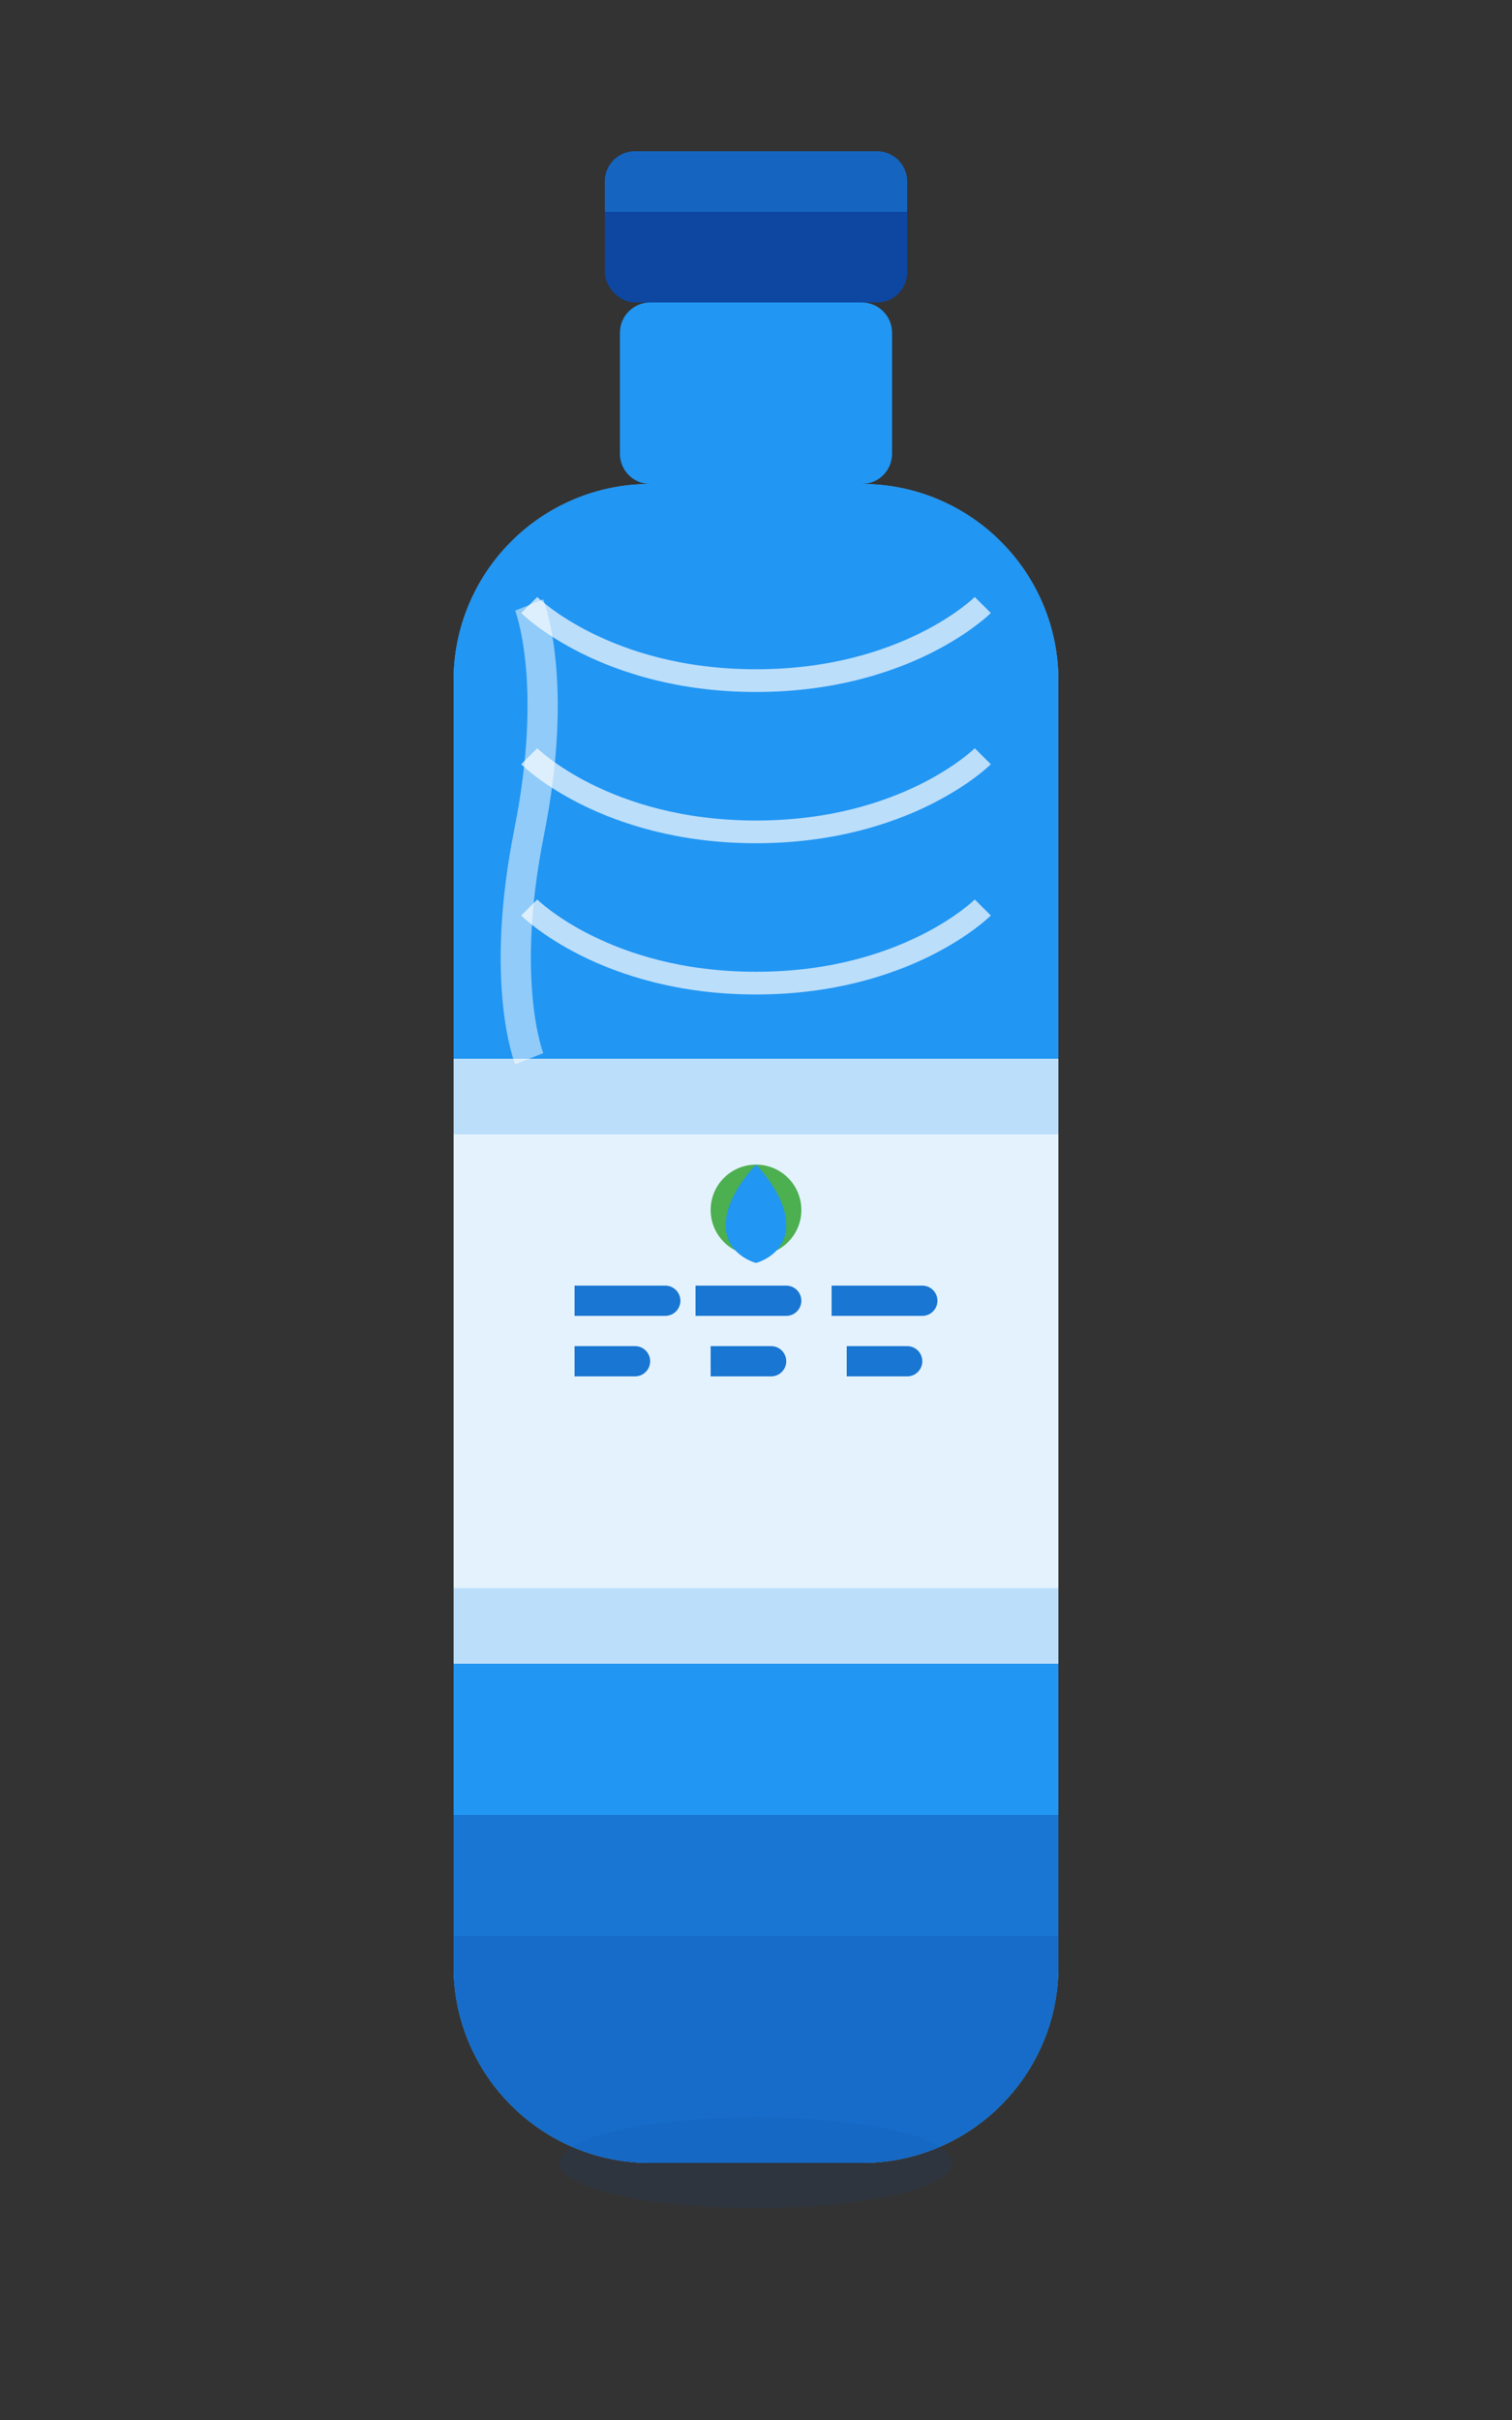 <?xml version="1.0" encoding="UTF-8"?>
<svg width="100" height="160" viewBox="0 0 100 160" fill="none" xmlns="http://www.w3.org/2000/svg">
  <rect x="0" y="0" width="100" height="160" fill="#333333" stroke="none"/>
  <!-- Bottle Cap -->
  <rect x="40" y="10" width="20" height="10" rx="2" fill="#0D47A1"/>
  <path d="M42 10H58C59.105 10 60 10.895 60 12V14H40V12C40 10.895 40.895 10 42 10Z" fill="#1565C0"/>
  
  <!-- Bottle Neck -->
  <path d="M43 20H57C58.105 20 59 20.895 59 22V30C59 31.105 58.105 32 57 32H43C41.895 32 41 31.105 41 30V22C41 20.895 41.895 20 43 20Z" fill="#2196F3"/>
  
  <!-- Bottle Main Body -->
  <path d="M30 45C30 37.82 35.82 32 43 32H57C64.18 32 70 37.82 70 45V130C70 137.18 64.18 143 57 143H43C35.82 143 30 137.18 30 130V45Z" fill="#64B5F6"/>
  
  <!-- Bottle Water Fill -->
  <path d="M30 45C30 37.82 35.82 32 43 32H57C64.18 32 70 37.82 70 45V130C70 137.18 64.18 143 57 143H43C35.82 143 30 137.18 30 130V45Z" fill="#2196F3"/>
  
  <!-- Bottle Label -->
  <rect x="30" y="70" width="40" height="40" fill="#E3F2FD"/>
  <rect x="30" y="70" width="40" height="5" fill="#BBDEFB"/>
  <rect x="30" y="105" width="40" height="5" fill="#BBDEFB"/>
  
  <!-- Pure Canadian Water Text -->
  <path d="M38 85H44C44.552 85 45 85.448 45 86V86C45 86.552 44.552 87 44 87H38V85Z" fill="#1976D2"/>
  <path d="M38 89H42C42.552 89 43 89.448 43 90V90C43 90.552 42.552 91 42 91H38V89Z" fill="#1976D2"/>
  <path d="M46 85H52C52.552 85 53 85.448 53 86V86C53 86.552 52.552 87 52 87H46V85Z" fill="#1976D2"/>
  <path d="M47 89H51C51.552 89 52 89.448 52 90V90C52 90.552 51.552 91 51 91H47V89Z" fill="#1976D2"/>
  <path d="M55 85H61C61.552 85 62 85.448 62 86V86C62 86.552 61.552 87 61 87H55V85Z" fill="#1976D2"/>
  <path d="M56 89H60C60.552 89 61 89.448 61 90V90C61 90.552 60.552 91 60 91H56V89Z" fill="#1976D2"/>
  
  <!-- Logo -->
  <circle cx="50" cy="80" r="3" fill="#4CAF50"/>
  <path d="M50 77C50 77 48 79 48 81C48 83 50 83.5 50 83.5C50 83.5 52 83 52 81C52 79 50 77 50 77Z" fill="#2196F3"/>
  
  <!-- Water Level -->
  <path d="M30 120H70V130C70 137.18 64.18 143 57 143H43C35.82 143 30 137.18 30 130V120Z" fill="#1976D2"/>
  
  <!-- Water Highlights -->
  <path d="M35 40C35 40 40 45 50 45C60 45 65 40 65 40" stroke="#BBDEFB" stroke-width="1.5"/>
  <path d="M35 50C35 50 40 55 50 55C60 55 65 50 65 50" stroke="#BBDEFB" stroke-width="1.5"/>
  <path d="M35 60C35 60 40 65 50 65C60 65 65 60 65 60" stroke="#BBDEFB" stroke-width="1.5"/>
  
  <!-- Bottle Bottom -->
  <path d="M43 143H57C64.18 143 70 137.18 70 130V128H30V130C30 137.18 35.82 143 43 143Z" fill="#0D47A1" fill-opacity="0.2"/>
  <ellipse cx="50" cy="143" rx="13" ry="3" fill="#0D47A1" fill-opacity="0.1"/>
  
  <!-- Bottle Reflection -->
  <path d="M35 40C35 40 37 45 35 55C33 65 35 70 35 70" stroke="white" stroke-width="2" stroke-opacity="0.5"/>
</svg>